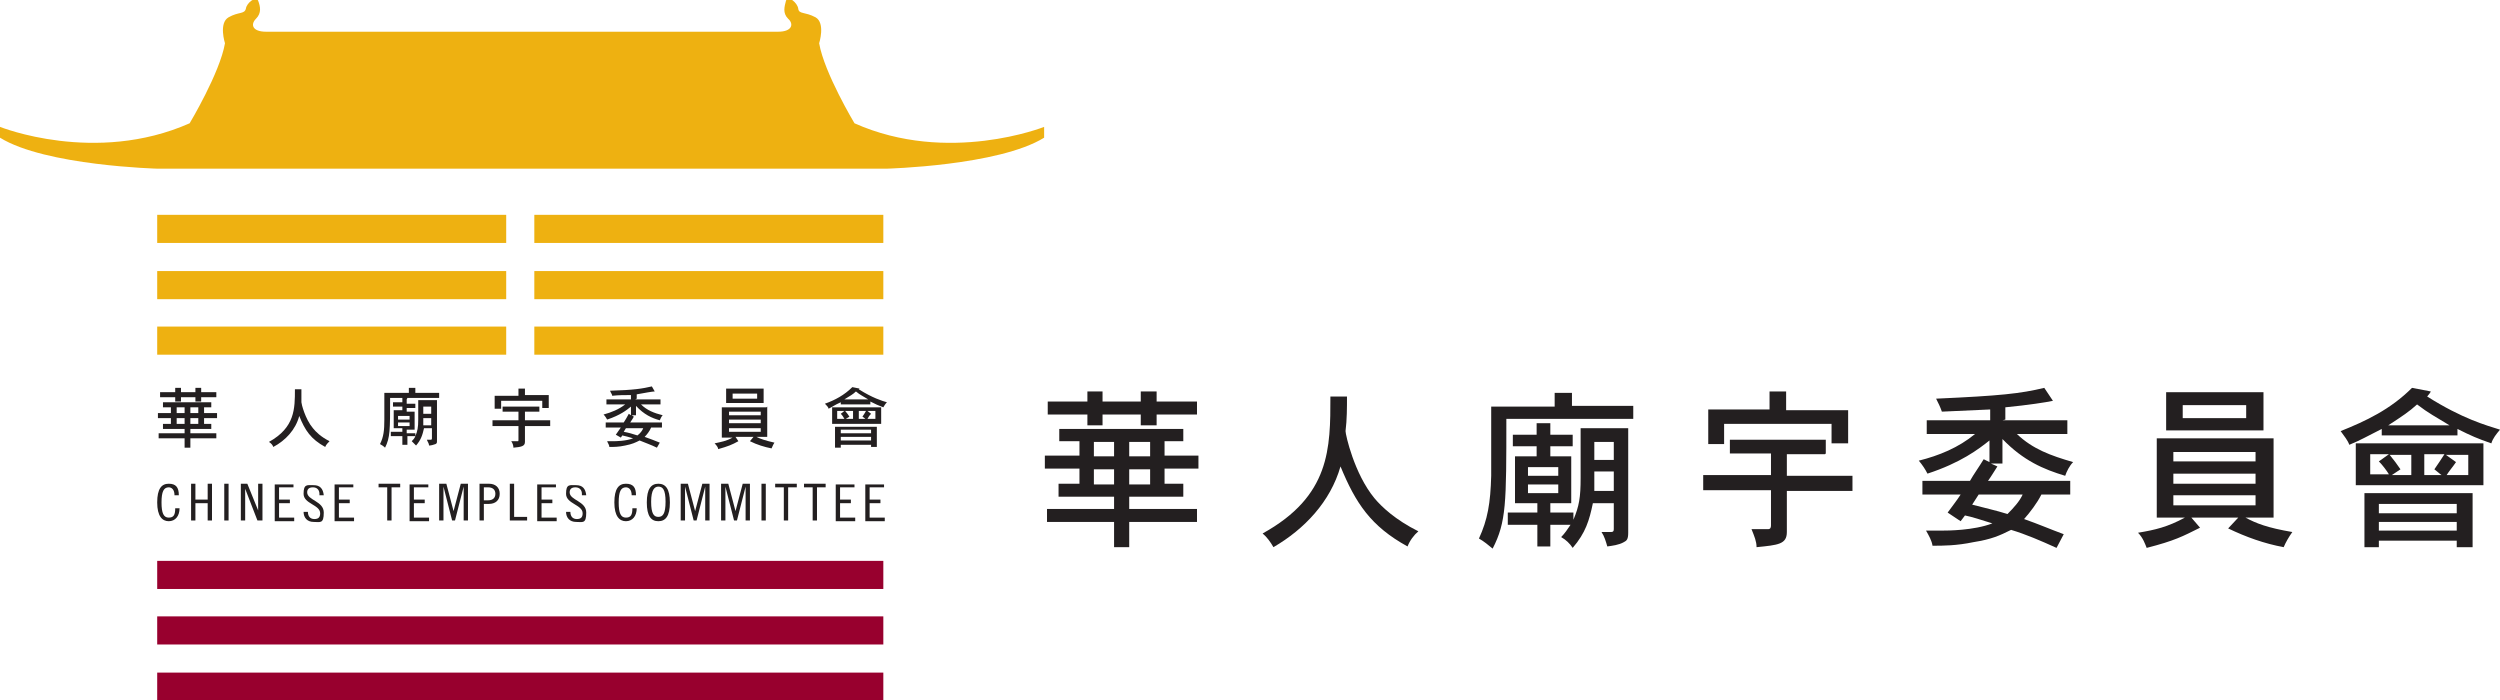 <svg width="250" height="70" viewBox="0 0 250 70" fill="none" xmlns="http://www.w3.org/2000/svg">
<g clip-path="url(#clip0_4_1603)">
<path d="M21.128 40.227V40.731H20.407V41.308H21.705V41.813H20.407V42.389H21.128V42.894H19.037V43.327H21.633V43.831H19.037V44.768H18.46V43.831H15.864V43.327H18.46V42.894H16.297V42.389H17.09V41.813H15.792V41.308H17.09V40.731H16.297V40.227H21.056H21.128ZM20.118 38.785V39.217H21.633V39.722H20.118V40.154H19.541V39.722H18.099V40.154H17.522V39.722H16.008V39.217H17.522V38.785H18.099V39.217H19.541V38.785H20.118ZM17.667 40.731V41.308H18.46V40.731H17.667ZM17.667 41.813V42.389H18.46V41.813H17.667ZM19.037 40.731V41.308H19.83V40.731H19.037ZM19.037 41.813V42.389H19.83V41.813H19.037Z" fill="#231F20"/>
<path d="M30.141 38.857C30.141 39.289 30.141 39.722 30.141 40.227C30.141 40.371 30.502 41.885 31.295 42.822C31.584 43.182 32.088 43.687 32.954 44.119C32.809 44.264 32.593 44.48 32.521 44.696C31.079 43.903 30.502 43.038 29.925 41.596C29.564 42.966 28.555 44.047 27.329 44.696C27.257 44.48 27.113 44.336 26.896 44.191C29.492 42.75 29.492 40.875 29.492 38.929H30.141V38.857Z" fill="#231F20"/>
<path d="M41.534 38.785V39.289H43.914V39.794H39.011C39.011 43.038 39.011 43.759 38.506 44.768C38.362 44.624 38.145 44.48 38.001 44.408C38.362 43.687 38.434 43.038 38.434 41.957C38.434 41.74 38.434 41.452 38.434 39.289H40.885V38.785H41.534ZM40.669 39.938V40.371H41.534V40.803H40.669V41.164H41.462V42.966H40.669V43.327H41.534V43.615C41.751 43.11 41.823 42.75 41.823 41.957V40.01H43.698V44.047C43.698 44.264 43.698 44.336 43.553 44.408C43.337 44.48 43.121 44.552 42.904 44.552C42.904 44.336 42.76 44.192 42.688 43.975H43.049C43.121 43.975 43.193 43.975 43.193 43.831V42.822H42.4C42.255 43.471 42.111 43.975 41.606 44.552C41.462 44.408 41.318 44.264 41.174 44.12C41.318 43.975 41.462 43.831 41.534 43.615H40.741V44.48H40.236V43.615H39.083V43.182H40.236V42.822H39.371V41.02H40.236V40.659H39.299V40.227H40.236V39.794H40.741L40.669 39.938ZM39.804 41.596V41.957H40.958V41.596H39.804ZM39.804 42.245V42.606H40.958V42.245H39.804ZM43.121 42.533V41.813H42.328C42.328 42.029 42.328 42.317 42.328 42.533H43.121ZM42.328 40.659V41.38H43.121V40.659H42.328Z" fill="#231F20"/>
<path d="M54.009 41.164H52.495V42.029H55.019V42.606H52.495V44.192C52.495 44.624 52.135 44.696 51.341 44.768C51.341 44.552 51.269 44.336 51.125 44.12H51.774C51.846 44.12 51.846 44.12 51.846 43.975V42.606H49.25V42.029H51.846V41.164H50.26V40.659H53.937V41.164H54.009ZM52.495 38.785V39.506H54.875V40.803H54.226V40.082H50.115V40.875H49.466V39.578H51.846V38.857H52.495V38.785Z" fill="#231F20"/>
<path d="M63.528 39.938H66.051V40.443H64.104C64.681 41.02 65.402 41.308 66.268 41.524C66.123 41.668 66.051 41.885 65.979 42.029C65.186 41.813 64.393 41.452 63.6 40.587V41.524H63.167L63.383 41.668C63.311 41.813 63.167 42.029 63.023 42.245H66.195V42.75H65.114C64.97 43.11 64.681 43.471 64.465 43.687C65.042 43.903 65.474 44.047 65.979 44.264L65.691 44.768C65.114 44.48 64.465 44.264 63.96 44.047C63.528 44.264 63.239 44.408 62.518 44.552C61.869 44.696 61.364 44.696 60.932 44.696C60.932 44.48 60.787 44.336 60.715 44.12C61.004 44.12 61.22 44.12 61.364 44.12C61.508 44.12 62.59 44.12 63.311 43.831C62.879 43.687 62.518 43.615 62.23 43.543L62.085 43.759L61.581 43.471C61.725 43.254 61.941 42.966 62.085 42.75H60.571V42.245H62.374C62.518 42.029 62.734 41.668 62.879 41.38L63.095 41.524V40.659C62.662 41.02 62.013 41.524 60.715 41.957C60.643 41.813 60.499 41.596 60.355 41.452C61.148 41.236 61.869 40.947 62.518 40.443H60.643V39.938H63.095V39.506C62.446 39.506 61.869 39.506 61.22 39.578C61.22 39.434 61.076 39.289 61.004 39.073C63.455 39.001 64.249 38.857 65.186 38.641L65.474 39.145C65.258 39.145 64.465 39.289 63.672 39.434V39.866L63.528 39.938ZM62.59 42.822L62.374 43.182C62.806 43.254 63.311 43.399 63.744 43.543C64.032 43.327 64.249 43.038 64.321 42.822H62.59Z" fill="#231F20"/>
<path d="M76.723 40.659V43.687H75.642C76.074 43.903 76.507 44.047 77.445 44.264C77.3 44.48 77.228 44.696 77.156 44.84C76.435 44.696 75.714 44.48 74.993 44.119L75.353 43.687H73.551L73.839 44.119C73.19 44.48 72.829 44.624 71.82 44.912C71.82 44.768 71.676 44.552 71.46 44.336C72.108 44.191 72.613 44.119 73.262 43.759H72.181V40.731H76.651L76.723 40.659ZM76.363 38.857V40.299H72.613V38.857H76.363ZM72.902 41.164V41.524H76.074V41.164H72.902ZM72.902 41.957V42.317H76.074V41.957H72.902ZM72.902 42.822V43.182H76.074V42.822H72.902ZM73.262 39.361V39.866H75.714V39.361H73.262Z" fill="#231F20"/>
<path d="M86.025 38.785L85.881 38.929C87.251 39.794 88.189 40.082 88.693 40.227C88.549 40.371 88.405 40.587 88.333 40.731C87.756 40.515 87.612 40.443 87.035 40.154V40.443H84.078V40.227C83.43 40.515 83.285 40.659 82.853 40.875C82.853 40.731 82.636 40.515 82.492 40.371C83.502 40.01 84.439 39.506 85.232 38.713L85.953 38.857L86.025 38.785ZM88.117 40.731V42.389H83.213V40.731H88.117ZM87.684 42.605V44.696H87.107V44.48H84.078V44.768H83.502V42.678H87.684V42.605ZM83.718 41.092V41.885H84.439C84.367 41.74 84.223 41.524 84.078 41.38L84.439 41.092H83.718ZM84.078 42.966V43.326H87.107V42.966H84.078ZM84.078 43.687V44.047H87.107V43.687H84.078ZM86.819 39.938C86.242 39.578 86.025 39.506 85.593 39.145C85.304 39.434 85.016 39.578 84.439 39.938H86.819ZM84.583 41.885H85.304V41.092H84.511C84.655 41.236 84.799 41.452 84.944 41.668L84.583 41.885ZM85.881 41.092V41.885H86.53C86.53 41.885 86.386 41.74 86.242 41.668C86.386 41.452 86.53 41.236 86.602 41.092H85.809H85.881ZM86.746 41.092L87.107 41.38C86.963 41.524 86.819 41.74 86.746 41.885H87.54V41.092H86.674H86.746Z" fill="#231F20"/>
<path d="M17.45 49.526C17.45 48.95 17.162 48.733 16.873 48.733C16.369 48.733 16.152 49.166 16.152 50.247C16.152 51.328 16.369 51.761 16.873 51.761C17.378 51.761 17.522 51.473 17.522 50.824H17.955C17.955 51.617 17.522 52.121 16.873 52.121C16.224 52.121 15.72 51.617 15.72 50.247C15.72 48.877 16.152 48.373 16.873 48.373C17.594 48.373 17.883 48.733 17.883 49.526H17.45Z" fill="#231F20"/>
<path d="M19.541 48.373V49.959H20.767V48.373H21.2V52.049H20.767V50.319H19.541V52.049H19.109V48.373H19.541Z" fill="#231F20"/>
<path d="M22.858 48.373V52.049H22.426V48.373H22.858Z" fill="#231F20"/>
<path d="M24.733 48.373L25.815 51.04V48.373H26.247V52.049H25.743L24.517 48.877V52.049H24.084V48.373H24.805H24.733Z" fill="#231F20"/>
<path d="M29.348 48.373V48.733H27.906V49.959H28.988V50.319H27.906V51.761H29.42V52.121H27.473V48.445H29.348V48.373Z" fill="#231F20"/>
<path d="M31.944 49.382C31.944 49.022 31.728 48.733 31.295 48.733C30.862 48.733 30.718 48.95 30.718 49.238C30.718 50.031 32.377 50.103 32.377 51.256C32.377 52.41 32.016 52.194 31.367 52.194C30.718 52.194 30.358 51.761 30.358 51.184H30.79C30.79 51.617 31.007 51.905 31.439 51.905C31.872 51.905 32.016 51.689 32.016 51.328C32.016 50.464 30.358 50.391 30.358 49.382C30.358 48.373 30.718 48.517 31.367 48.517C32.016 48.517 32.305 48.877 32.377 49.526H31.944V49.382Z" fill="#231F20"/>
<path d="M35.333 48.373V48.733H33.891V49.959H34.973V50.319H33.891V51.761H35.405V52.121H33.458V48.445H35.333V48.373Z" fill="#231F20"/>
<path d="M40.02 48.373V48.733H39.155V52.049H38.722V48.733H37.857V48.373H39.948H40.02Z" fill="#231F20"/>
<path d="M42.833 48.373V48.733H41.39V49.959H42.472V50.319H41.39V51.761H42.905V52.121H40.958V48.445H42.833V48.373Z" fill="#231F20"/>
<path d="M44.635 48.373L45.356 51.112L46.077 48.373H46.798V52.049H46.366V48.661L45.5 52.049H45.212L44.347 48.661V52.049H43.914V48.373H44.635Z" fill="#231F20"/>
<path d="M47.952 48.373H48.89C49.538 48.373 49.971 48.733 49.971 49.382C49.971 50.031 49.538 50.391 48.89 50.391H48.385V52.049H47.952V48.373ZM48.385 50.031H48.817C49.25 50.031 49.538 49.815 49.538 49.382C49.538 48.95 49.25 48.733 48.817 48.733H48.385V50.103V50.031Z" fill="#231F20"/>
<path d="M51.413 48.373V51.689H52.711V52.049H50.981V48.373H51.413Z" fill="#231F20"/>
<path d="M55.596 48.373V48.733H54.154V49.959H55.235V50.319H54.154V51.761H55.668V52.121H53.721V48.445H55.596V48.373Z" fill="#231F20"/>
<path d="M58.191 49.382C58.191 49.022 57.975 48.733 57.542 48.733C57.11 48.733 56.966 48.95 56.966 49.238C56.966 50.031 58.624 50.103 58.624 51.256C58.624 52.41 58.264 52.194 57.615 52.194C56.966 52.194 56.605 51.761 56.605 51.184H57.038C57.038 51.617 57.254 51.905 57.687 51.905C58.119 51.905 58.264 51.689 58.264 51.328C58.264 50.464 56.605 50.391 56.605 49.382C56.605 48.373 56.966 48.517 57.615 48.517C58.264 48.517 58.552 48.877 58.624 49.526H58.191V49.382Z" fill="#231F20"/>
<path d="M63.167 49.526C63.167 48.95 62.879 48.733 62.59 48.733C62.085 48.733 61.869 49.166 61.869 50.247C61.869 51.328 62.085 51.761 62.59 51.761C63.095 51.761 63.239 51.473 63.239 50.824H63.672C63.672 51.617 63.239 52.121 62.59 52.121C61.941 52.121 61.436 51.617 61.436 50.247C61.436 48.877 61.869 48.373 62.59 48.373C63.311 48.373 63.6 48.733 63.6 49.526H63.167Z" fill="#231F20"/>
<path d="M65.835 52.121C65.114 52.121 64.681 51.617 64.681 50.247C64.681 48.877 65.114 48.373 65.835 48.373C66.556 48.373 66.989 48.877 66.989 50.247C66.989 51.617 66.556 52.121 65.835 52.121ZM65.835 48.661C65.475 48.661 65.114 48.95 65.114 50.175C65.114 51.401 65.402 51.689 65.835 51.689C66.268 51.689 66.556 51.401 66.556 50.175C66.556 48.95 66.268 48.661 65.835 48.661Z" fill="#231F20"/>
<path d="M68.791 48.373L69.513 51.112L70.234 48.373H70.955V52.049H70.522V48.661L69.657 52.049H69.368L68.503 48.661V52.049H68.07V48.373H68.791Z" fill="#231F20"/>
<path d="M72.829 48.373L73.551 51.112L74.272 48.373H74.993V52.049H74.56V48.661L73.695 52.049H73.406L72.541 48.661V52.049H72.108V48.373H72.829Z" fill="#231F20"/>
<path d="M76.579 48.373V52.049H76.147V48.373H76.579Z" fill="#231F20"/>
<path d="M79.68 48.373V48.733H78.815V52.049H78.382V48.733H77.517V48.373H79.608H79.68Z" fill="#231F20"/>
<path d="M82.564 48.373V48.733H81.699V52.049H81.266V48.733H80.401V48.373H82.492H82.564Z" fill="#231F20"/>
<path d="M85.448 48.373V48.733H84.006V49.959H85.088V50.319H84.006V51.761H85.521V52.121H83.574V48.445H85.448V48.373Z" fill="#231F20"/>
<path d="M88.405 48.373V48.733H86.963V49.959H88.044V50.319H86.963V51.761H88.477V52.121H86.53V48.445H88.405V48.373Z" fill="#231F20"/>
<path d="M88.333 67.26H15.72V70.072H88.333V67.26Z" fill="#98002E"/>
<path d="M88.333 61.638H15.72V64.449H88.333V61.638Z" fill="#98002E"/>
<path d="M88.333 56.087H15.72V58.898H88.333V56.087Z" fill="#98002E"/>
<path d="M50.62 32.657H15.72V35.469H50.62V32.657Z" fill="#EEB111"/>
<path d="M50.62 27.106H15.72V29.918H50.62V27.106Z" fill="#EEB111"/>
<path d="M50.62 21.483H15.72V24.295H50.62V21.483Z" fill="#EEB111"/>
<path d="M88.333 32.657H53.432V35.469H88.333V32.657Z" fill="#EEB111"/>
<path d="M88.333 27.106H53.432V29.918H88.333V27.106Z" fill="#EEB111"/>
<path d="M88.333 21.483H53.432V24.295H88.333V21.483Z" fill="#EEB111"/>
<path d="M85.448 12.328C94.823 16.509 104.413 12.688 104.413 12.688V13.769C99.87 16.581 88.621 16.869 88.621 16.869H15.792C15.792 16.869 4.543 16.581 0 13.769V12.688C0 12.688 9.518 16.509 18.965 12.328C18.965 12.328 21.993 7.281 22.498 4.325C22.498 4.325 21.849 2.307 22.858 1.73C23.868 1.154 24.445 1.442 24.589 0.865C24.661 0.288 25.599 -0.432 25.815 0.072C26.031 0.649 26.175 1.298 25.599 1.874C25.022 2.451 25.238 3.172 26.608 3.172H77.805C79.247 3.172 79.391 2.379 78.814 1.874C78.238 1.298 78.454 0.649 78.598 0.072C78.814 -0.505 79.752 0.288 79.824 0.865C79.896 1.442 80.473 1.154 81.555 1.73C82.564 2.307 81.915 4.325 81.915 4.325C82.42 7.281 85.448 12.328 85.448 12.328Z" fill="#EEB111"/>
<path d="M118.33 42.894V44.12H116.455V45.561H119.844V46.859H116.455V48.373H118.33V49.67H112.922V50.896H119.7V52.194H112.922V54.717H111.408V52.194H104.701V50.896H111.408V49.67H105.855V48.373H107.946V46.859H104.485V45.561H107.946V44.12H105.927V42.894H118.33ZM115.662 39.145V40.154H119.7V41.452H115.662V42.533H114.076V41.452H110.254V42.533H108.74V41.452H104.774V40.154H108.74V39.145H110.254V40.154H114.076V39.145H115.662ZM109.388 44.192V45.633H111.408V44.192H109.388ZM109.388 46.931V48.445H111.408V46.931H109.388ZM112.922 44.192V45.633H115.013V44.192H112.922ZM112.922 46.931V48.445H115.013V46.931H112.922Z" fill="#231F20"/>
<path d="M134.699 39.65C134.699 40.731 134.699 41.957 134.554 43.11C134.554 43.471 135.42 47.364 137.439 49.815C138.16 50.68 139.53 51.977 141.837 53.131C141.405 53.491 140.972 54.068 140.756 54.645C137.078 52.626 135.564 50.319 134.05 46.643C133.04 50.175 130.444 52.915 127.344 54.717C127.055 54.212 126.695 53.708 126.262 53.347C133.04 49.598 133.04 44.84 133.04 39.65H134.699Z" fill="#231F20"/>
<path d="M157.196 39.217V40.587H163.326V41.885H150.635C150.635 50.319 150.635 52.194 149.264 54.861C148.832 54.501 148.399 54.14 147.894 53.852C148.76 51.977 149.048 50.319 149.12 47.58C149.12 47.003 149.12 46.282 149.12 40.659H155.466V39.289H157.196V39.217ZM155.033 42.317V43.471H157.269V44.624H155.033V45.633H157.124V50.319H155.033V51.256H157.341V51.977C157.917 50.608 158.062 49.742 158.062 47.796V42.822H162.821V53.275C162.821 53.924 162.677 54.068 162.388 54.212C161.883 54.501 161.234 54.573 160.73 54.645C160.585 54.14 160.441 53.635 160.153 53.203H161.09C161.307 53.203 161.379 53.131 161.379 52.914V50.319H159.288C158.927 52.049 158.566 53.275 157.269 54.789C156.98 54.356 156.62 53.996 156.115 53.708C156.475 53.347 156.764 52.914 157.052 52.482H155.033V54.645H153.735V52.482H150.779V51.256H153.735V50.319H151.5V45.633H153.663V44.624H151.284V43.471H153.663V42.317H155.033ZM152.798 46.715V47.58H155.826V46.715H152.798ZM152.798 48.445V49.31H155.826V48.445H152.798ZM161.379 49.094V47.147H159.432C159.432 47.724 159.432 48.517 159.432 49.094H161.451H161.379ZM159.432 44.191V45.994H161.379V44.191H159.432Z" fill="#231F20"/>
<path d="M182.507 45.417H178.685V47.58H185.247V49.094H178.685V53.203C178.685 54.428 177.819 54.501 175.656 54.717C175.656 54.14 175.44 53.636 175.151 52.915H176.81C177.026 52.915 177.098 52.77 177.098 52.554V49.022H170.32V47.508H177.098V45.345H172.988V43.975H182.579V45.345L182.507 45.417ZM178.613 39.217V41.02H184.814V44.336H183.155V42.389H172.411V44.408H170.825V40.947H176.954V39.145H178.613V39.217Z" fill="#231F20"/>
<path d="M200.245 42.029H206.735V43.399H201.687C203.274 44.913 205.076 45.561 207.312 46.21C206.951 46.571 206.663 47.147 206.519 47.58C204.355 46.931 202.336 46.066 200.245 43.903V46.354H199.091L199.74 46.643C199.452 47.075 199.164 47.58 198.803 48.084H207.023V49.454H204.139C203.706 50.319 202.985 51.257 202.408 51.905C203.851 52.41 205.004 52.915 206.374 53.419L205.653 54.789C204.067 54.068 202.553 53.419 201.11 52.987C199.957 53.563 199.164 53.924 197.361 54.212C195.63 54.573 194.332 54.573 193.251 54.573C193.179 54.068 192.89 53.563 192.602 53.059C193.323 53.059 193.828 53.059 194.26 53.059C194.693 53.059 197.361 53.059 199.236 52.338C198.082 51.977 197.217 51.689 196.496 51.545L196.063 52.122L194.765 51.257C195.125 50.752 195.702 50.031 196.063 49.454H192.241V48.084H197C197.361 47.436 197.938 46.643 198.37 45.922L198.947 46.21V44.047C197.866 44.913 196.063 46.282 192.746 47.364C192.53 46.931 192.241 46.498 191.881 46.066C193.9 45.561 195.847 44.768 197.505 43.399H192.674V42.029H199.019V40.947C197.433 41.02 195.774 41.092 194.188 41.164C194.044 40.731 193.828 40.299 193.611 39.866C200.029 39.578 202.048 39.361 204.427 38.785L205.293 40.082C204.644 40.227 202.769 40.515 200.534 40.731V41.957L200.245 42.029ZM197.866 49.454L197.217 50.464C198.298 50.752 199.596 51.04 200.75 51.401C201.399 50.752 201.976 50.103 202.264 49.454H197.866Z" fill="#231F20"/>
<path d="M227.358 43.831V51.761H224.546C225.627 52.338 226.709 52.77 229.233 53.203C228.872 53.708 228.584 54.212 228.367 54.717C226.421 54.356 224.618 53.708 222.815 52.842L223.825 51.761H219.138L220.003 52.77C218.272 53.635 217.479 54.068 214.667 54.789C214.523 54.428 214.306 53.78 213.802 53.275C215.532 52.987 216.758 52.698 218.489 51.761H215.676V43.831H227.358ZM226.348 39.217V43.038H216.614V39.217H226.348ZM217.335 45.201V46.138H225.555V45.201H217.335ZM217.335 47.364V48.373H225.555V47.364H217.335ZM217.335 49.526V50.535H225.555V49.526H217.335ZM218.272 40.515V41.812H224.618V40.515H218.272Z" fill="#231F20"/>
<path d="M243.006 39.289L242.717 39.65C246.25 41.885 248.63 42.533 250 42.966C249.64 43.399 249.279 43.831 249.135 44.336C247.693 43.831 247.188 43.615 245.746 42.894V43.543H238.174V42.894C236.588 43.687 236.155 43.975 234.929 44.48C234.785 44.047 234.425 43.615 234.064 43.11C236.588 42.101 239.04 40.947 241.203 38.785L243.078 39.145L243.006 39.289ZM248.342 44.336V48.517H235.578V44.336H248.342ZM247.26 49.31V54.717H245.674V54.068H237.886V54.717H236.444V49.31H247.26ZM237.021 45.417V47.436H238.895C238.679 47.075 238.246 46.498 237.886 46.138L238.895 45.417H237.093H237.021ZM237.886 50.391V51.329H245.674V50.391H237.886ZM237.886 52.194V53.059H245.674V52.194H237.886ZM244.952 42.533C243.438 41.596 242.933 41.38 241.708 40.443C240.914 41.164 240.265 41.596 238.823 42.533H244.952ZM239.184 47.508H241.131V45.489H238.967C239.328 45.922 239.761 46.498 240.049 46.931L239.184 47.508ZM242.429 45.489V47.508H244.159C243.943 47.364 243.727 47.147 243.438 46.931C243.799 46.426 244.159 45.85 244.448 45.417H242.429V45.489ZM244.592 45.489L245.601 46.21C245.313 46.643 244.88 47.147 244.664 47.508H246.827V45.489H244.664H244.592Z" fill="#231F20"/>
</g>
<defs>
<clipPath id="clip0_4_1603">
<rect width="250" height="70" fill="white"/>
</clipPath>
</defs>
</svg>
